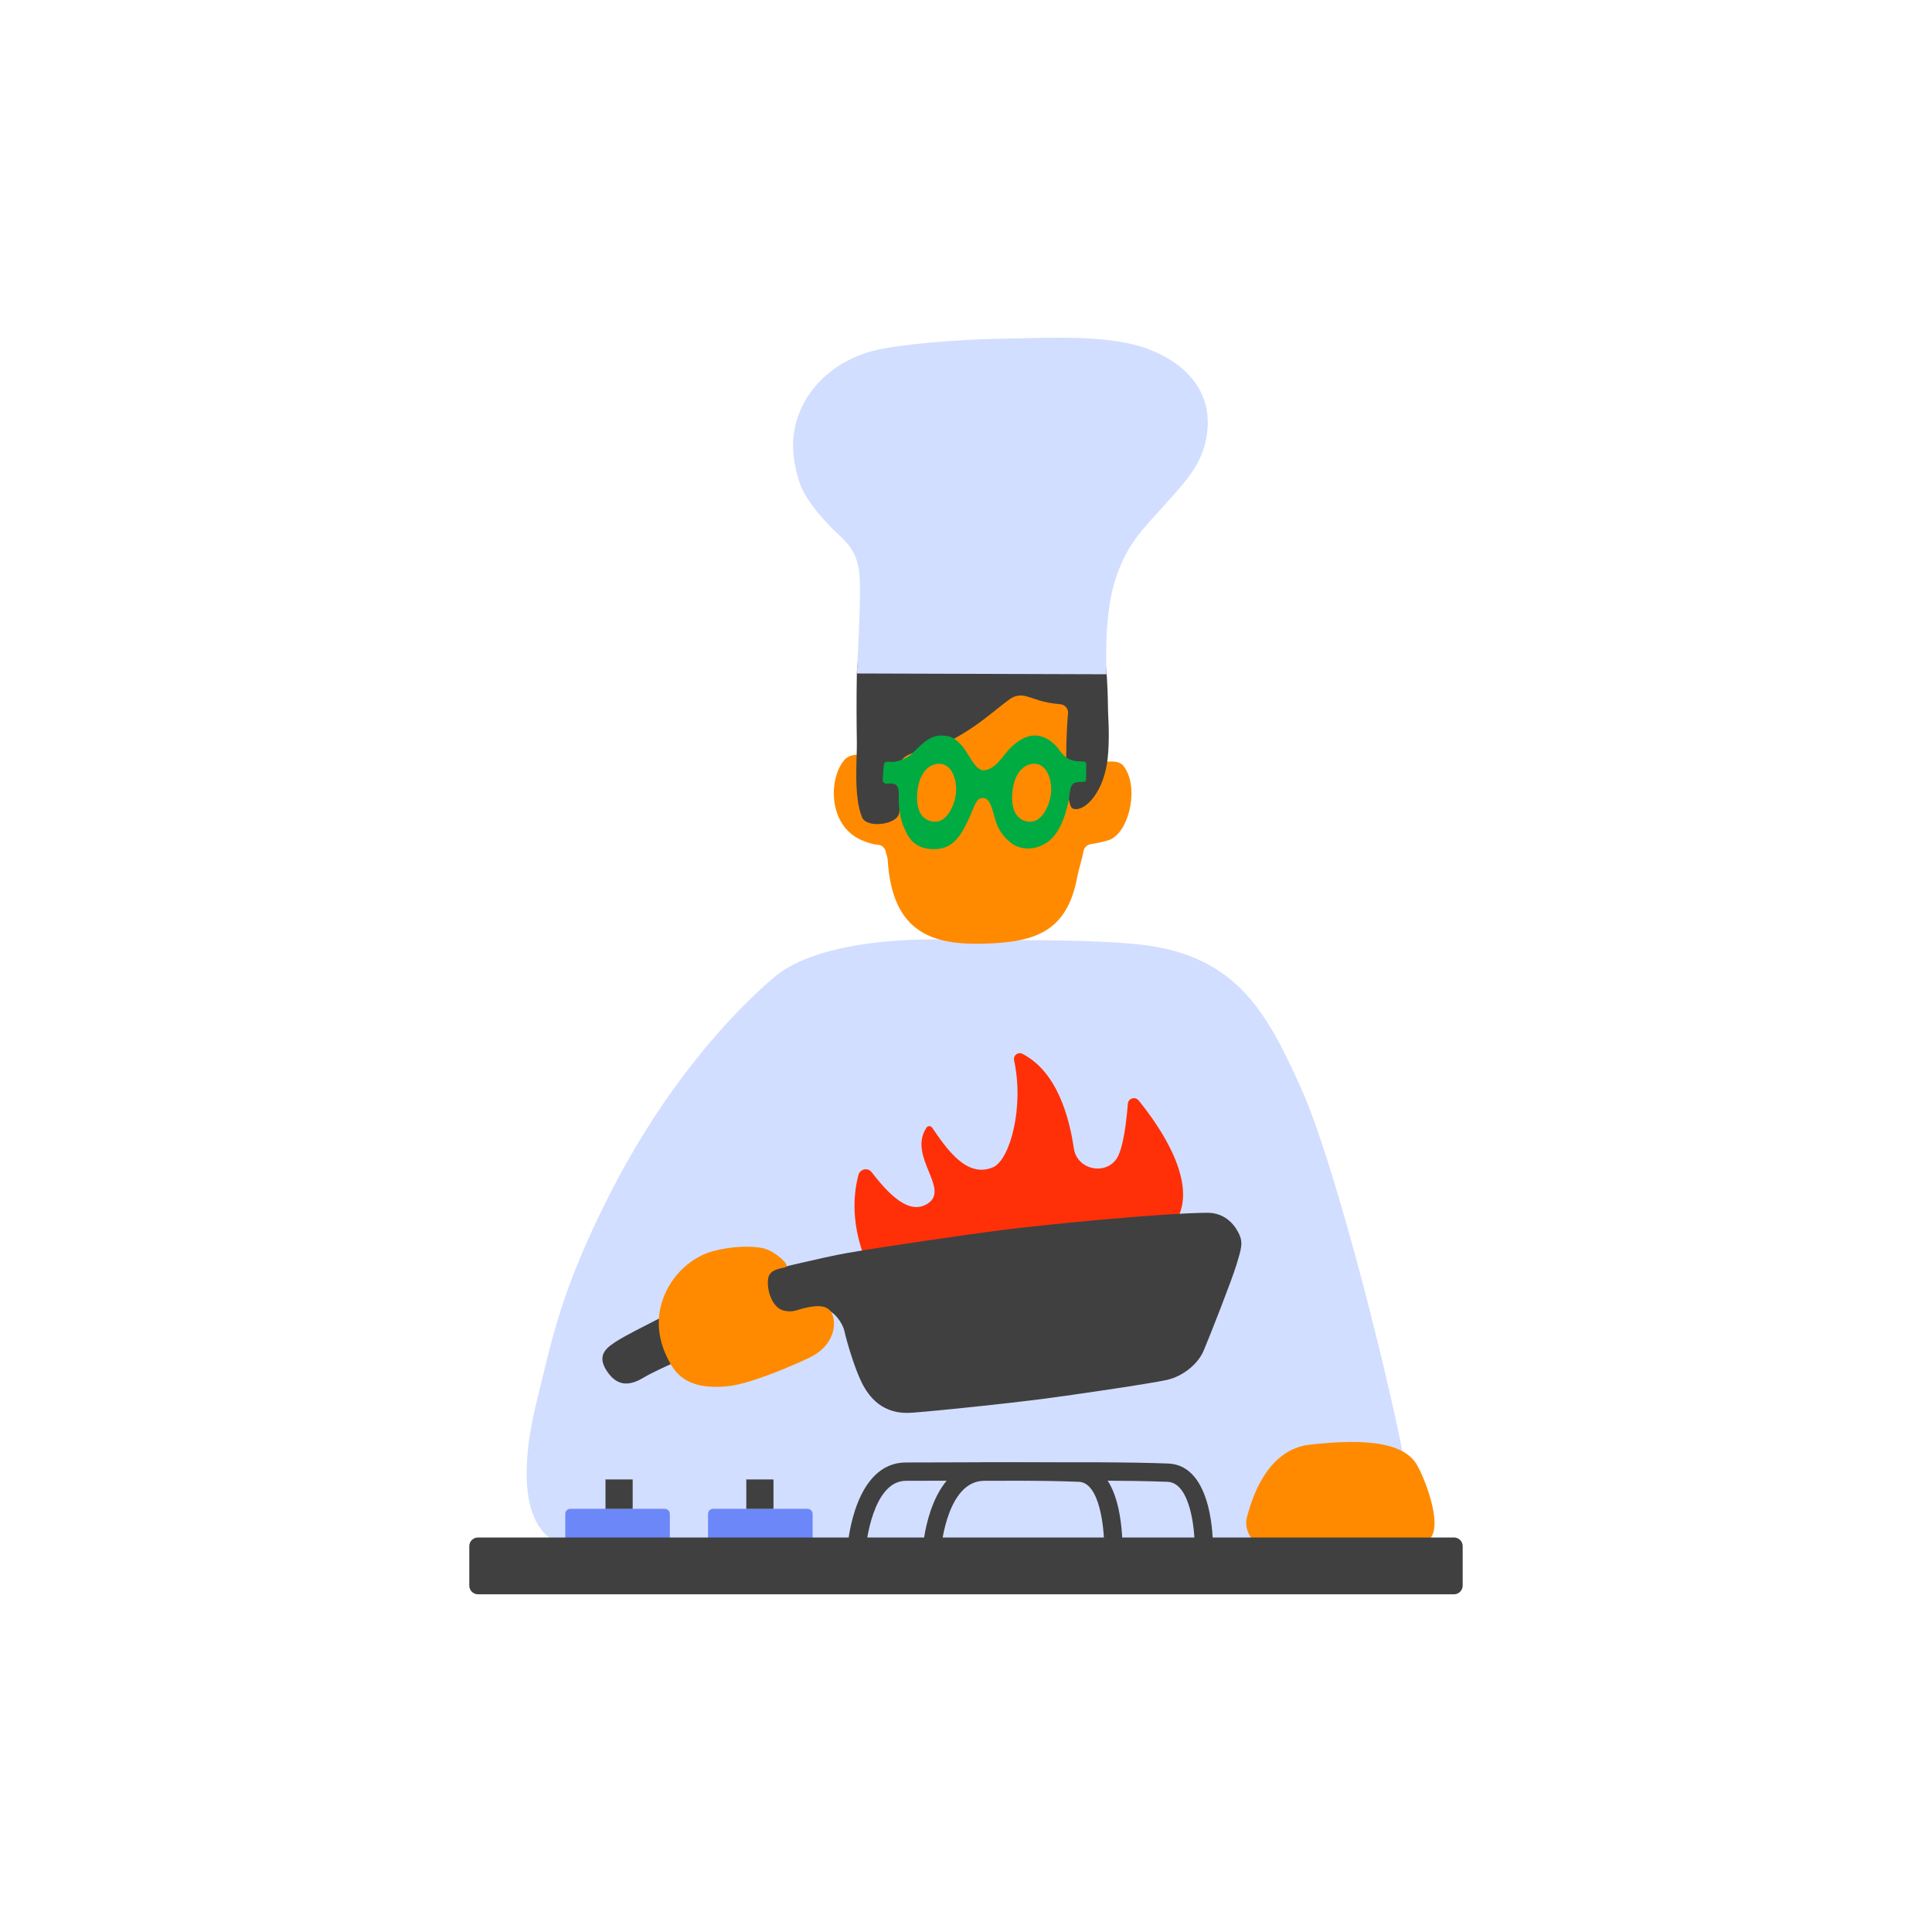 <svg width="300" height="300" viewBox="0 0 300 300" fill="none" xmlns="http://www.w3.org/2000/svg">
<g clip-path="url(#clip0_4176_7854)">
<path d="M149.572 146.079C143.632 145.497 127.239 145.76 120.213 151.742C113.188 157.725 103.082 168.866 94.58 185.643C86.937 200.73 85.688 208.189 83.346 217.57C80.792 227.811 80.387 239.761 89.719 240.322C99.051 240.883 141.453 240.904 159.273 241.408C177.093 241.912 201.108 240.812 205.912 240.464C210.716 240.116 221.191 242.543 217.969 226.328C214.747 210.112 206.984 180.008 202.03 168.98C196.431 156.525 191.57 147.818 175.588 146.519C165.156 145.675 149.579 146.072 149.579 146.072L149.572 146.079Z" fill="#D2DEFF"/>
<path d="M169.329 117.345C169.272 114.818 169.088 112.498 168.79 110.603C168.697 109.993 168.193 109.546 167.583 109.489C164.106 109.169 160.047 107.331 158.358 106.501C157.875 106.267 157.307 106.331 156.903 106.686C154.462 108.786 145.733 115.854 138.366 116.358C137.706 116.401 137.174 116.919 137.125 117.579C137.125 117.586 137.125 117.6 137.125 117.607C137.061 118.409 135.719 117.494 134.925 117.338C133.498 117.061 131.88 117.047 131.043 118.083C128.58 121.127 128.68 128.266 133.782 130.452C134.754 130.871 135.585 131.126 136.308 131.169C136.905 131.204 137.401 131.63 137.522 132.212C137.614 132.659 137.82 133.071 137.841 133.497C138.516 144.972 144.959 146.767 152.879 146.533C160.799 146.299 165.681 144.66 167.271 136.186C167.505 134.93 167.974 133.61 168.25 132.17C168.357 131.616 168.783 131.183 169.336 131.091C169.89 130.999 171.884 130.644 172.551 130.296C175.503 128.749 176.887 121.943 174.424 118.899C173.821 118.154 172.664 118.225 171.614 118.274C170.876 118.31 169.336 118.076 169.322 117.338L169.329 117.345Z" fill="#FF8A00"/>
<path d="M170.372 98.454C168.875 95.828 165.021 95.445 161.161 96.97C160.004 97.425 158.819 97.439 155.654 96.616C152.574 95.814 147.173 94.501 139.026 95.792C135.18 96.403 133.136 100.356 133.051 104.535C132.973 108.439 133.009 113.002 133.051 115.152C133.101 117.82 132.498 123.71 133.874 126.939C134.605 128.657 139.36 128.082 139.616 126.237C139.977 123.583 139.658 121.447 139.772 118.743C139.821 117.565 141.425 116.926 142.582 116.713C149.097 115.507 154.235 110.333 156.889 108.502C157.577 108.027 158.429 107.878 159.238 108.084C160.884 108.517 161.771 109.113 164.631 109.347C165.369 109.411 165.916 110.042 165.845 110.78C165.369 115.968 165.426 125.009 166.547 125.534C168.045 126.237 171.167 123.625 171.933 118.274C172.168 116.635 172.246 113.903 172.09 111.327C171.948 108.964 172.246 101.725 170.372 98.447V98.454Z" fill="#404040"/>
<path d="M103.224 234.29H88.562C88.127 234.29 87.775 234.643 87.775 235.078V239.123C87.775 239.558 88.127 239.91 88.562 239.91H103.224C103.659 239.91 104.012 239.558 104.012 239.123V235.078C104.012 234.643 103.659 234.29 103.224 234.29Z" fill="#6C87F8"/>
<path d="M125.394 234.29H110.732C110.297 234.29 109.945 234.643 109.945 235.078V239.123C109.945 239.558 110.297 239.91 110.732 239.91H125.394C125.829 239.91 126.182 239.558 126.182 239.123V235.078C126.182 234.643 125.829 234.29 125.394 234.29Z" fill="#6C87F8"/>
<path d="M120.107 229.727H115.884V234.29H120.107V229.727Z" fill="#404040"/>
<path d="M98.242 229.727H94.02V234.29H98.242V229.727Z" fill="#404040"/>
<path d="M105.963 202.937C105.963 202.937 98.192 206.769 96.22 207.969C94.247 209.168 92.508 210.332 94.261 212.943C96.014 215.555 98.072 215.051 100.045 213.852C102.018 212.652 109.178 209.608 109.178 209.608L105.956 202.937H105.963Z" fill="#404040"/>
<path d="M134.69 196.209C134.69 196.209 131.355 189.872 133.292 182.463C133.541 181.512 134.754 181.243 135.35 182.016C138.991 186.764 141.624 188.29 143.895 186.991C147.798 184.763 140.85 179.589 143.866 175.097C144.072 174.792 144.533 174.792 144.739 175.097C147.017 178.411 150.09 182.974 154.171 181.264C156.839 180.143 159.053 171.875 157.463 164.651C157.3 163.913 158.052 163.288 158.734 163.629C164.148 166.368 166.05 173.55 166.739 178.29C167.264 181.917 172.324 182.655 173.729 179.27C173.864 178.936 173.984 178.588 174.091 178.227C174.673 176.19 174.978 173.351 175.134 171.385C175.198 170.541 176.262 170.214 176.802 170.874C179.882 174.65 186.247 183.627 182.628 189.567C168.825 196.067 134.683 196.209 134.683 196.209H134.69Z" fill="#FF3008"/>
<path d="M119.234 197.338C118.694 197.444 117.829 197.579 117.68 199.488C117.531 201.397 119.298 202.412 119.894 203.391C120.49 204.378 122.74 203.966 123.889 203.703C125.039 203.441 126.848 202.852 128.204 203.263C129.559 203.675 130.851 205.4 131.142 206.783C131.44 208.16 132.703 212.489 133.817 214.703C134.932 216.924 137.061 219.721 141.617 219.366C146.173 219.018 156.534 217.918 161.643 217.258C166.753 216.598 178.803 214.817 181.209 214.27C183.614 213.724 185.977 211.886 186.886 209.764C187.794 207.642 191.264 198.814 192.01 196.351C192.755 193.889 193.003 193.037 192.485 191.802C191.967 190.568 190.498 188.297 187.432 188.318C180.591 188.375 162.516 190.106 155.427 191.022C150.317 191.682 137.912 193.456 131.561 194.563C127.736 195.23 119.227 197.331 119.227 197.331L119.234 197.338Z" fill="#404040"/>
<path d="M122.044 196.735C121.661 196.962 119.475 196.948 119.269 198.566C119.021 200.524 120.007 202.98 121.512 203.448C123.016 203.917 123.783 203.363 125.103 203.072C127.019 202.653 128.864 202.547 129.368 204.456C129.872 206.365 129.063 209.239 125.585 210.871C122.108 212.503 116.147 214.959 112.982 215.257C108.993 215.64 105.963 214.902 104.217 211.95C102.145 208.444 101.663 204.726 103.174 201.106C104.686 197.487 107.794 195.024 110.853 194.237C113.911 193.449 117.069 193.435 118.709 193.882C120.348 194.329 122.654 196.373 122.051 196.728L122.044 196.735Z" fill="#FF8A00"/>
<path d="M133.058 104.585C133.058 104.585 133.527 95.92 133.527 92.521C133.527 89.122 133.704 86.254 130.66 83.444C127.615 80.634 124.869 77.377 124.046 74.602C123.052 71.266 122.463 67.456 124.571 63.07C126.018 60.047 129.645 55.753 136.401 54.284C139.914 53.525 147.997 52.702 155.661 52.588C163.332 52.468 172.345 51.886 178.498 54.284C184.644 56.683 187.865 61.019 187.518 66.405C187.17 71.792 184.062 74.779 180.783 78.469C177.504 82.16 174.928 84.445 173.112 90.236C171.33 95.927 171.82 104.699 171.82 104.699L133.058 104.578V104.585Z" fill="#D2DEFF"/>
<path d="M138.338 121.674C138.998 121.695 139.622 121.823 139.559 123.497C139.481 125.499 139.871 127.401 140.389 128.543C140.907 129.693 141.695 131.751 144.803 131.857C147.911 131.964 149.175 129.842 150.374 127.28C151.403 125.073 151.516 123.916 152.645 123.916C153.773 123.916 154.029 125.605 154.639 127.571C155.058 128.912 155.966 130.175 157.222 131.048C158.478 131.921 160.735 132.162 162.715 130.722C164.56 129.373 165.433 126.592 165.823 124.853C166.221 123.1 165.972 121.794 167.065 121.496C167.484 121.383 168.087 121.425 168.172 121.418C168.612 121.383 168.669 121.227 168.648 120.865L168.669 118.636C168.676 118.409 168.477 118.239 168.25 118.239C167.903 118.239 168.13 118.26 167.264 118.196C165.688 118.09 164.986 117.16 164.39 116.337C163.794 115.514 162.459 114.208 160.657 114.208C159.018 114.208 157.435 115.521 156.598 116.458C155.569 117.607 154.405 119.601 152.694 119.601C151.431 119.601 150.416 117.047 149.544 116.011C148.38 114.641 147.649 114.208 146.116 114.208C144.037 114.208 142.411 116.337 141.539 117.103C140.666 117.87 139.197 118.338 138.593 118.303L137.77 118.289C137.486 118.289 137.245 118.516 137.231 118.807L137.068 121.092C137.046 121.425 137.316 121.702 137.643 121.681L138.359 121.652L138.338 121.674ZM157.194 123.114C157.442 120.127 158.89 118.629 160.572 118.594C162.509 118.558 163.389 120.999 163.205 123.114C163.041 124.974 161.835 127.635 159.976 127.599C158.301 127.564 156.924 126.329 157.194 123.114ZM142.433 123.114C142.681 120.127 144.129 118.629 145.811 118.594C147.748 118.558 148.628 120.999 148.444 123.114C148.28 124.974 147.074 127.635 145.215 127.599C143.54 127.564 142.163 126.329 142.433 123.114Z" fill="#00AB42"/>
<path d="M196.403 240.116C194.536 240.017 193.138 237.547 193.592 235.73C194.636 231.558 197.226 225.057 203.315 224.34C212.356 223.276 218.118 224.078 220.063 227.534C221.468 230.025 224.314 237.639 221.66 239.236C219.594 240.471 203.535 240.492 196.403 240.123V240.116Z" fill="#FF8A00"/>
<path d="M225.775 238.74H74.22C73.475 238.74 72.872 239.343 72.872 240.088V246.212C72.872 246.957 73.475 247.561 74.22 247.561H225.775C226.52 247.561 227.124 246.957 227.124 246.212V240.088C227.124 239.343 226.52 238.74 225.775 238.74Z" fill="#404040"/>
<path d="M134.47 240.18L131.639 239.953C131.681 239.428 132.753 227.094 140.673 227.094C142.461 227.094 144.484 227.087 146.627 227.08C153.787 227.051 161.906 227.016 167.668 227.257C169.705 227.342 172.402 228.605 173.651 234.148C174.318 237.1 174.29 239.974 174.282 240.095L171.444 240.059C171.472 237.519 170.826 230.238 167.548 230.096C161.849 229.862 153.766 229.89 146.641 229.925C144.491 229.933 142.468 229.94 140.673 229.94C135.45 229.94 134.478 240.088 134.463 240.187L134.47 240.18Z" fill="#404040"/>
<path d="M146.18 240.187L143.348 239.946C143.391 239.421 144.526 227.094 152.829 227.094C154.724 227.094 156.867 227.087 159.138 227.08C166.717 227.051 175.311 227.016 181.407 227.257C188.44 227.534 188.341 239.584 188.334 240.095L185.495 240.052C185.53 237.512 184.828 230.231 181.294 230.096C175.262 229.862 166.703 229.89 159.145 229.925C156.867 229.933 154.724 229.94 152.829 229.94C147.124 229.94 146.18 240.095 146.173 240.194L146.18 240.187Z" fill="#404040"/>
</g>
<defs>
<clipPath id="clip0_4176_7854">
<rect width="154.252" height="195.122" fill="white" transform="translate(72.872 52.439)"/>
</clipPath>
</defs>
</svg>
